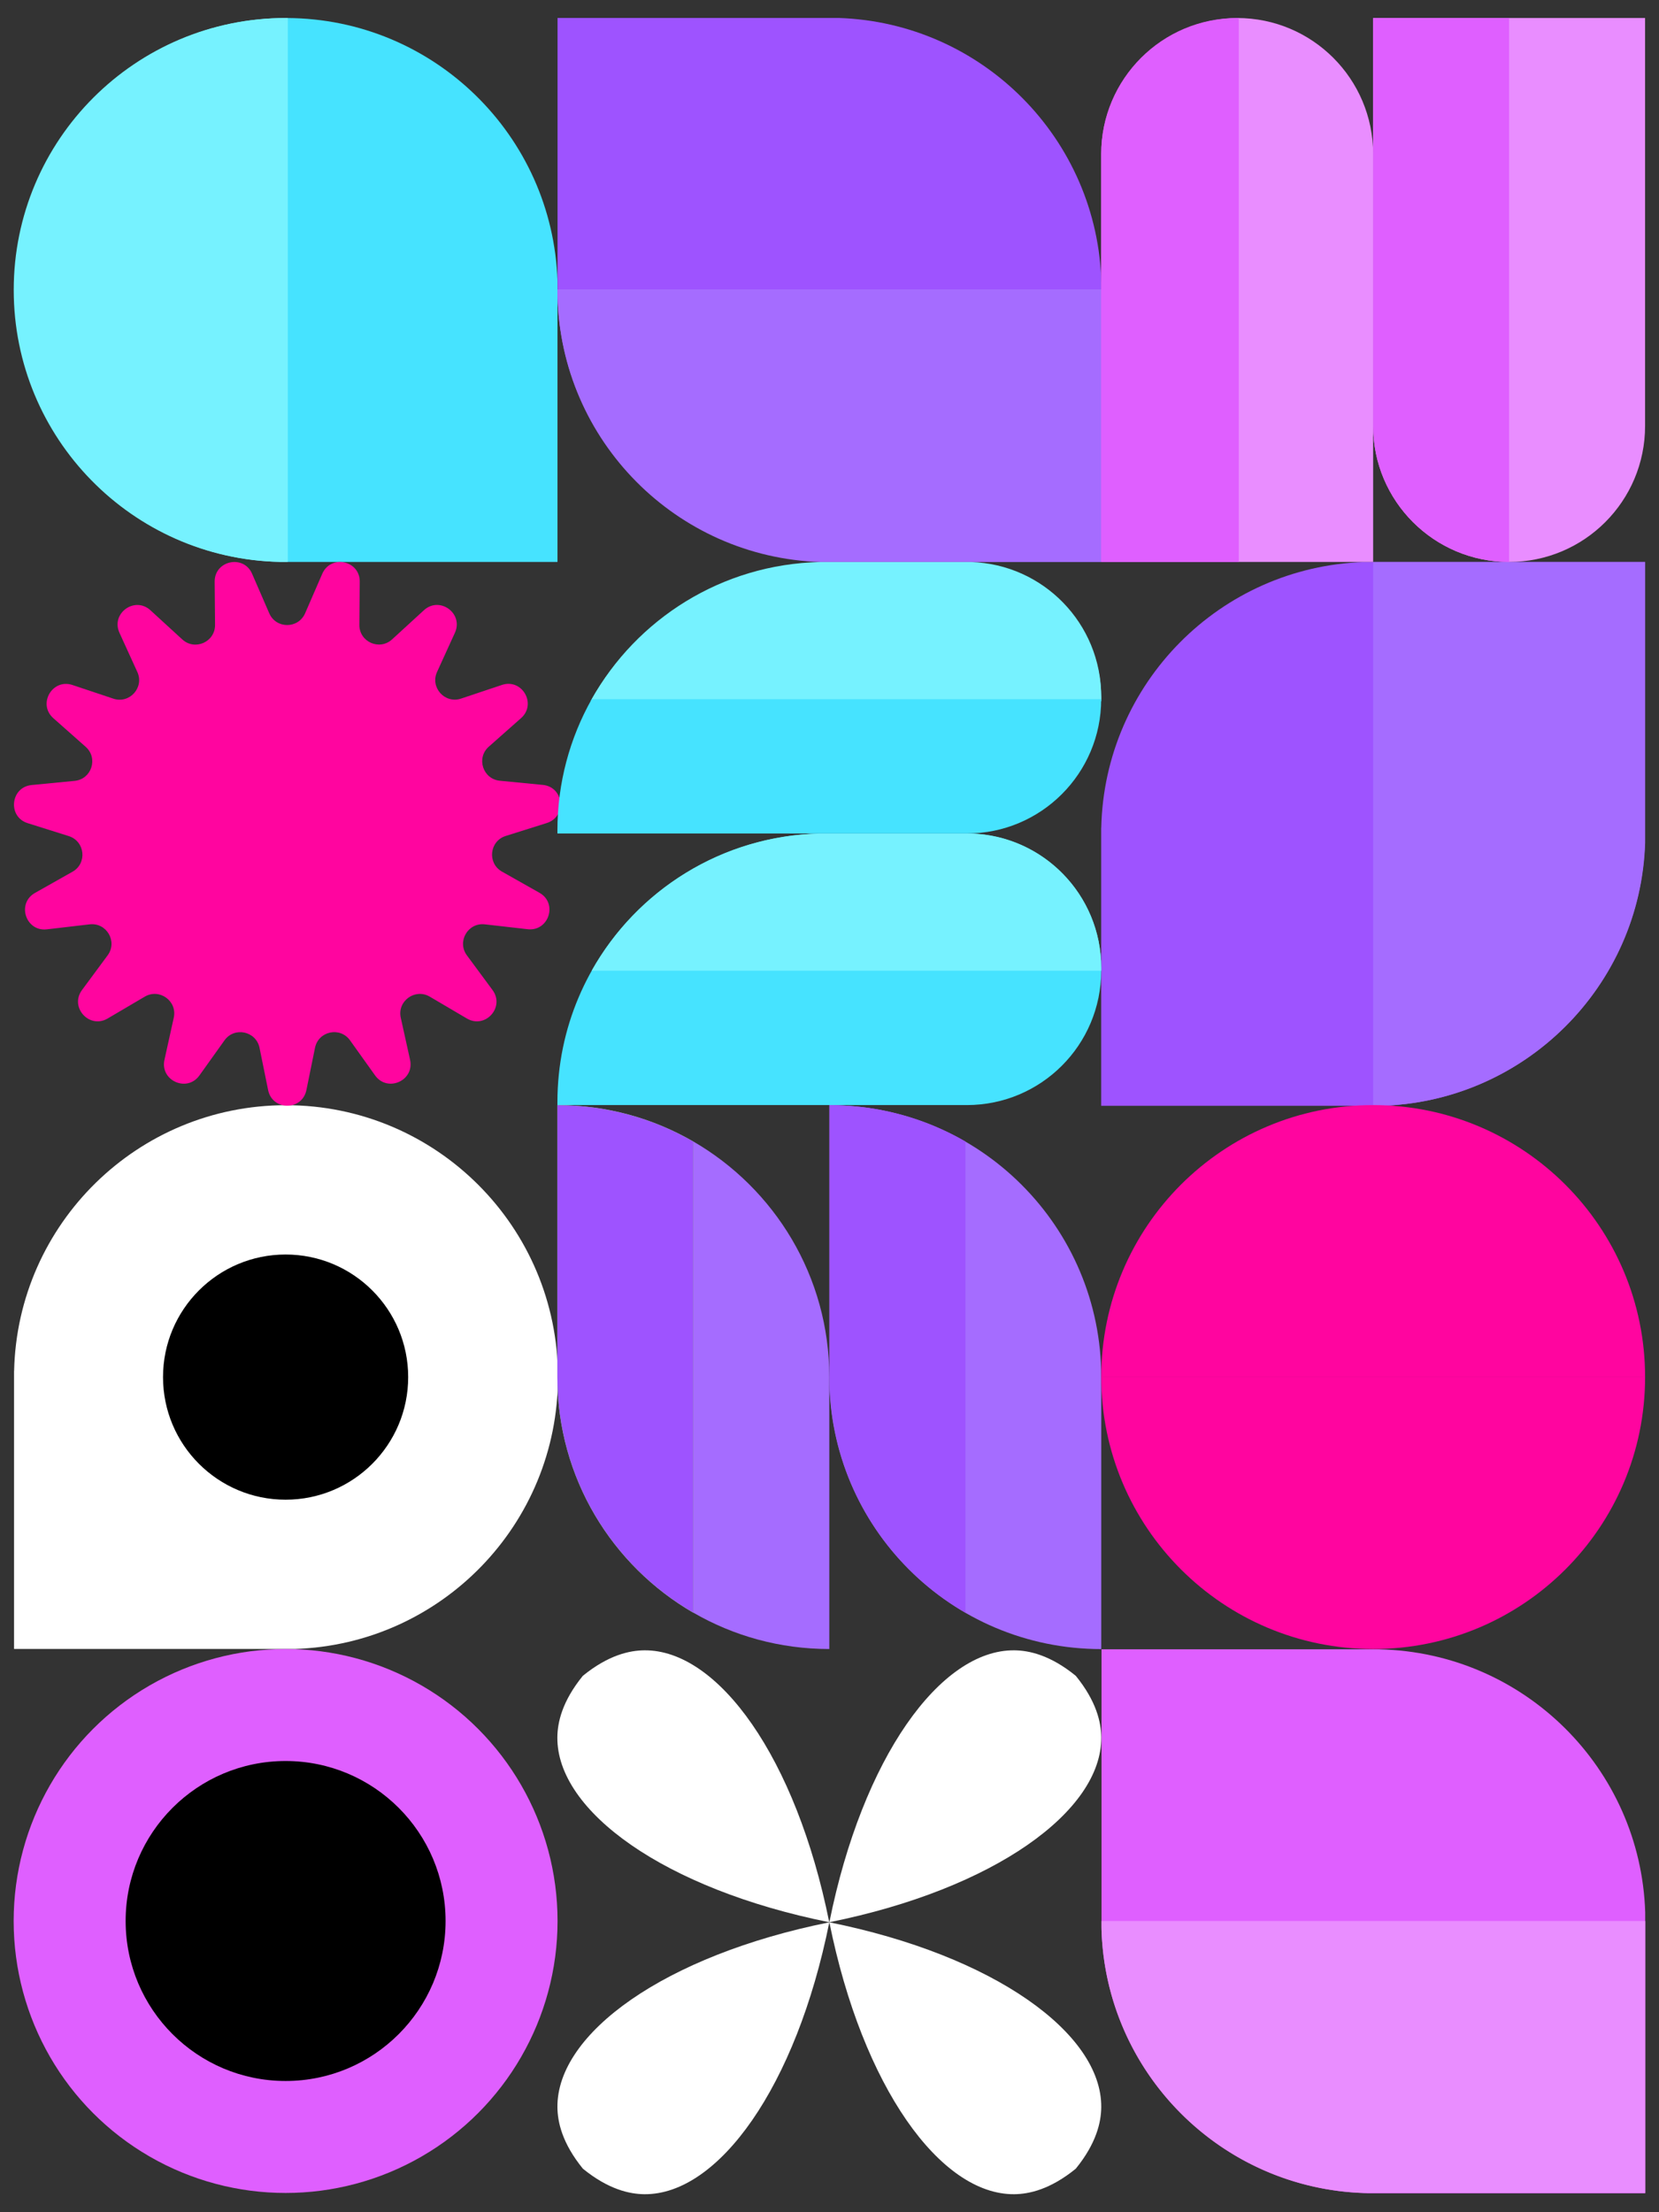 <svg id="e1jwN2Hpqam1" xmlns="http://www.w3.org/2000/svg" xmlns:xlink="http://www.w3.org/1999/xlink" viewBox="0 0 2551.2 3401.6" shape-rendering="geometricPrecision" text-rendering="geometricPrecision">
<rect x="0" y="0" width="2551.2" height="3401.6" fill="#333333" stroke="none"/>
<style><![CDATA[
#e1jwN2Hpqam18_tr {animation: e1jwN2Hpqam18_tr__tr 10000ms linear infinite normal forwards}@keyframes e1jwN2Hpqam18_tr__tr { 0% {transform: translate(441.7px,1282.134px) rotate(0deg)} 100% {transform: translate(441.7px,1282.134px) rotate(360deg)}}
]]></style>
<g><g><g><path d="M857.3,432.2C850.1,208.3,667,28.9,441.7,27.7v836.4h415.6v-405.2-26-.7v0Z" fill="#46e3ff"/><path d="M439.3,27.7c-231,0-418.2,187.2-418.2,418.2c0,227.8,182.1,413,408.6,418.1v.1h11.9v-836.4c-.7,0-1.5,0-2.3,0Z" fill="#76f2ff"/><path d="M440.3,27.7c-231,0-418.2,187.2-418.2,418.2c0,227.8,182.1,413,408.6,418.1v.1h11.9v-836.4c-.7,0-1.5,0-2.3,0Z" fill="#76f2ff"/></g><path d="M453.5,2535.5C678.1,2528.3,858,2344,858,2117.6c0-231-187.2-418.2-418.2-418.2-227.8,0-413,182.1-418.1,408.6h-.1v427.5h405.2h26h.7v0Z" fill="#fff"/><g><path d="M857.4,445.9v-418.3h405.2h26h.7v0c221.5,7.1,399.5,186.5,404.4,408.6v9.7h-836.3Z" fill="#9e53ff"/></g><g><path d="M1693.7,445.9v418.3h-405.2-26-.7v0c-221.5-7.1-399.5-186.5-404.4-408.6v-9.7h836.3Z" fill="#a56cff"/></g><g><path d="M1693.7,444.9v418.3h-405.2-26-.7v0c-221.5-7.1-399.5-186.5-404.4-408.6v-9.7h836.3Z" fill="#a56cff"/></g><path d="M2125.3,1700.3c221.5-7.1,399.5-186.5,404.4-408.6h.1v-427.5h-405.2-26-.7v0c-221.5,7.1-399.5,186.5-404.4,408.6h-.1v427.5h405.2h26h.7v0Z" fill="#9e53ff"/><path d="M2111.6,864.1h418.3v405.2v26v.7v0c-7.1,221.5-186.5,399.5-408.6,404.4h-9.7v-836.3Z" fill="#a56cff"/><path d="M857.2,1699.2v-4.5c0-228.1,184.9-413,413-413h216.7c114.1,0,206.5,92.5,206.5,206.5v4.5c0,114.1-92.5,206.5-206.5,206.5h-629.7Z" fill="#46e3ff"/><g id="e1jwN2Hpqam18_tr" transform="translate(441.7,1282.134) rotate(0)"><path d="M469.2,943l26.4-60.8c13.1-30,57.9-20.5,57.6,12.2l-.6,66.3c-.2,26.3,31,40.2,50.4,22.4l48.9-44.8c24.1-22.1,61.2,4.8,47.7,34.6l-27.5,60.3c-10.9,23.9,12,49.3,36.9,41l62.8-21c31.1-10.4,54,29.3,29.5,51l-49.6,43.9c-19.7,17.4-9.1,49.9,17,52.4l66,6.4c32.6,3.1,37.4,48.7,6.2,58.6l-63.2,19.9c-25.1,7.9-28.6,41.9-5.8,54.8l57.7,32.6c28.5,16.1,14.3,59.7-18.2,56l-65.8-7.5c-26.1-3-43.2,26.6-27.6,47.7l39.4,53.3c19.5,26.3-11.2,60.4-39.4,43.8l-57.1-33.6c-22.6-13.3-50.3,6.8-44.6,32.4l14.3,64.7c7.1,32-34.8,50.6-53.8,24l-38.5-53.9c-15.3-21.4-48.7-14.3-53.9,11.5l-13.2,64.9c-6.5,32.1-52.4,32.1-58.9,0l-13.2-64.9c-5.2-25.7-38.7-32.9-53.9-11.5l-38.5,53.9c-19,26.7-60.9,8-53.8-24l14.3-64.7c5.7-25.7-22-45.7-44.6-32.4l-57.1,33.6c-28.2,16.6-58.9-17.5-39.4-43.8l39.4-53.3c15.6-21.1-1.5-50.7-27.6-47.7L72,1429c-32.5,3.7-46.7-39.9-18.2-56l57.7-32.6c22.9-12.9,19.3-46.9-5.8-54.8l-63.2-19.9c-31.2-9.8-26.4-55.5,6.2-58.6l66-6.4c26.2-2.5,36.7-35,17-52.4l-49.7-44c-24.5-21.7-1.6-61.4,29.5-51l62.8,21c24.9,8.3,47.8-17.1,36.9-41L183.7,973c-13.6-29.8,23.5-56.8,47.7-34.6l48.9,44.8c19.4,17.8,50.6,3.9,50.4-22.4l-.6-66.3c-.3-32.7,44.6-42.3,57.6-12.2l26.4,60.8c10.5,24,44.6,24,55.1-.1Z" transform="translate(-441.7,-1282.134)" fill="#ff059f"/></g><path d="M1693.9,2967.9c7.1,221.5,186.5,399.5,408.6,404.4v.1h427.5v-405.2-26-.7v0c-7.1-221.5-186.5-399.5-408.6-404.4v-.1h-427.5v405.2v26v.7v0Z" fill="#df5fff"/><circle r="188.5" transform="translate(439.2 2117.5)"/><g><path d="M2320.7,864.1v0c115.5,0,209.1-93.6,209.1-209.1v-627.3h-418.2v627.3c0,115.4,93.7,209.1,209.1,209.1Z" fill="#e98dff"/></g><g><path d="M1275.3,1699.3v0v418.2c0,231,187.2,418.2,418.2,418.2v0-418.2c0-231-187.2-418.2-418.2-418.2Z" fill="#a56cff"/></g><g><path d="M2529.8,2117.4h-836.3c0,230.9,187.2,418.2,418.2,418.2s418.1-187.3,418.1-418.2Z" fill="#ff059f"/></g><g><path d="M1693.5,2117.4h836.3c0-230.9-187.2-418.2-418.2-418.2s-418.1,187.2-418.1,418.2Z" fill="#ff059f"/></g><circle r="418.2" transform="translate(439.2 2953.8)" fill="#df5fff"/><circle r="246" transform="translate(439.2 2953.8)"/><path d="M896.3,2576.8v0c39.2-31.9,71.7-39,94.6-39.2c113.5-1,233.3,164.7,284.3,418.1v0c-253.4-51-419.1-170.8-418.1-284.3.2-22.9,7.3-55.4,39.2-94.6Z" fill="#fff"/><path d="M1654.3,3334.7v0c-39.2,31.9-71.7,39-94.6,39.2-113.5,1-233.3-164.7-284.3-418.1v0c253.4,51,419.1,170.8,418.1,284.3-.2,22.8-7.3,55.4-39.2,94.6Z" fill="#fff"/><path d="M1654.3,2576.8v0c31.9,39.2,39,71.7,39.2,94.6c1,113.5-164.7,233.3-418.1,284.3v0c51-253.4,170.8-419.1,284.3-418.1c22.8.2,55.3,7.2,94.6,39.2Z" fill="#fff"/><path d="M896.4,3334.7v0c-31.9-39.2-39-71.7-39.2-94.6-1-113.5,164.7-233.3,418.1-284.3v0c-51,253.4-170.8,419.1-284.3,418.1-22.9-.2-55.4-7.3-94.6-39.2Z" fill="#fff"/></g><g><path d="M1902.5,27.7v0v836.4h209.1v-627.3c0-115.5-93.6-209.1-209.1-209.1Z" fill="#e98dff"/><path d="M1902.5,27.7c-115.5,0-209.1,93.6-209.1,209.1v627.3h209.1v-836.4v0Z" fill="#df5fff"/><path d="M1905,27.7c-116.8,0-211.5,93.6-211.5,209.1v627.3h211.5v-836.4v0Z" fill="#df5fff"/><path d="M2320.7,864.1c-115.5,0-209.1-93.6-209.1-209.1v-627.3h209.1v836.4v0Z" fill="#df5fff"/></g><g><path d="M2530.1,2953.8v418.3h-405.2-26-.7v0c-221.5-7.1-399.5-186.5-404.4-408.6v-9.7h836.3Z" fill="#e98dff"/><path d="M1493.4,1281.6h-232.5c-150.8,3.4-281.7,87.5-351,211h783.6v-4.5c-.1-111.9-89-203-200.1-206.5Z" fill="#76f2ff"/><path d="M1493.3,864.2h-232.5c-150.8,3.4-281.7,87.5-351,211h783.6v-4.5c0-111.9-89-203.1-200.1-206.5Z" fill="#76f2ff"/><path d="M1492.9,866.5h-233c-151.1,3.4-282.3,87.8-351.7,211.7h785.3v-4.6c-.1-112.3-89.3-203.7-200.6-207.1Z" fill="#76f2ff"/><path d="M857.2,1277.1v4.5h629.7c114.1,0,206.5-92.5,206.5-206.5h-783.5c-33.6,59.7-52.7,128.6-52.7,202Z" fill="#46e3ff"/></g><g><path d="M857.1,1699.3v418.2c0,0,0,0,0,.1v-418.3v0Z" fill="#aeff50"/><path d="M1066.2,1755.2v724.5c61.5,35.6,132.9,55.9,209.1,55.9v0-418.2c0-154.7-84.1-289.8-209.1-362.2Z" fill="#a56cff"/><path d="M857.1,1699.3v418.3c0,154.8,84.1,289.9,209.1,362.2v-724.5c-61.5-35.6-132.9-56-209.1-56Z" fill="#8cff57"/><path d="M857.1,1699.3v418.3c0,154.8,84.1,289.9,209.1,362.2v-724.5c-61.5-35.6-132.9-56-209.1-56Z" fill="#9e53ff"/><path d="M1275.6,1699.3v418.3c0,154.8,84.1,289.9,209.1,362.2v-724.5c-61.5-35.6-132.9-56-209.1-56Z" fill="#9e53ff"/></g></g></svg>
